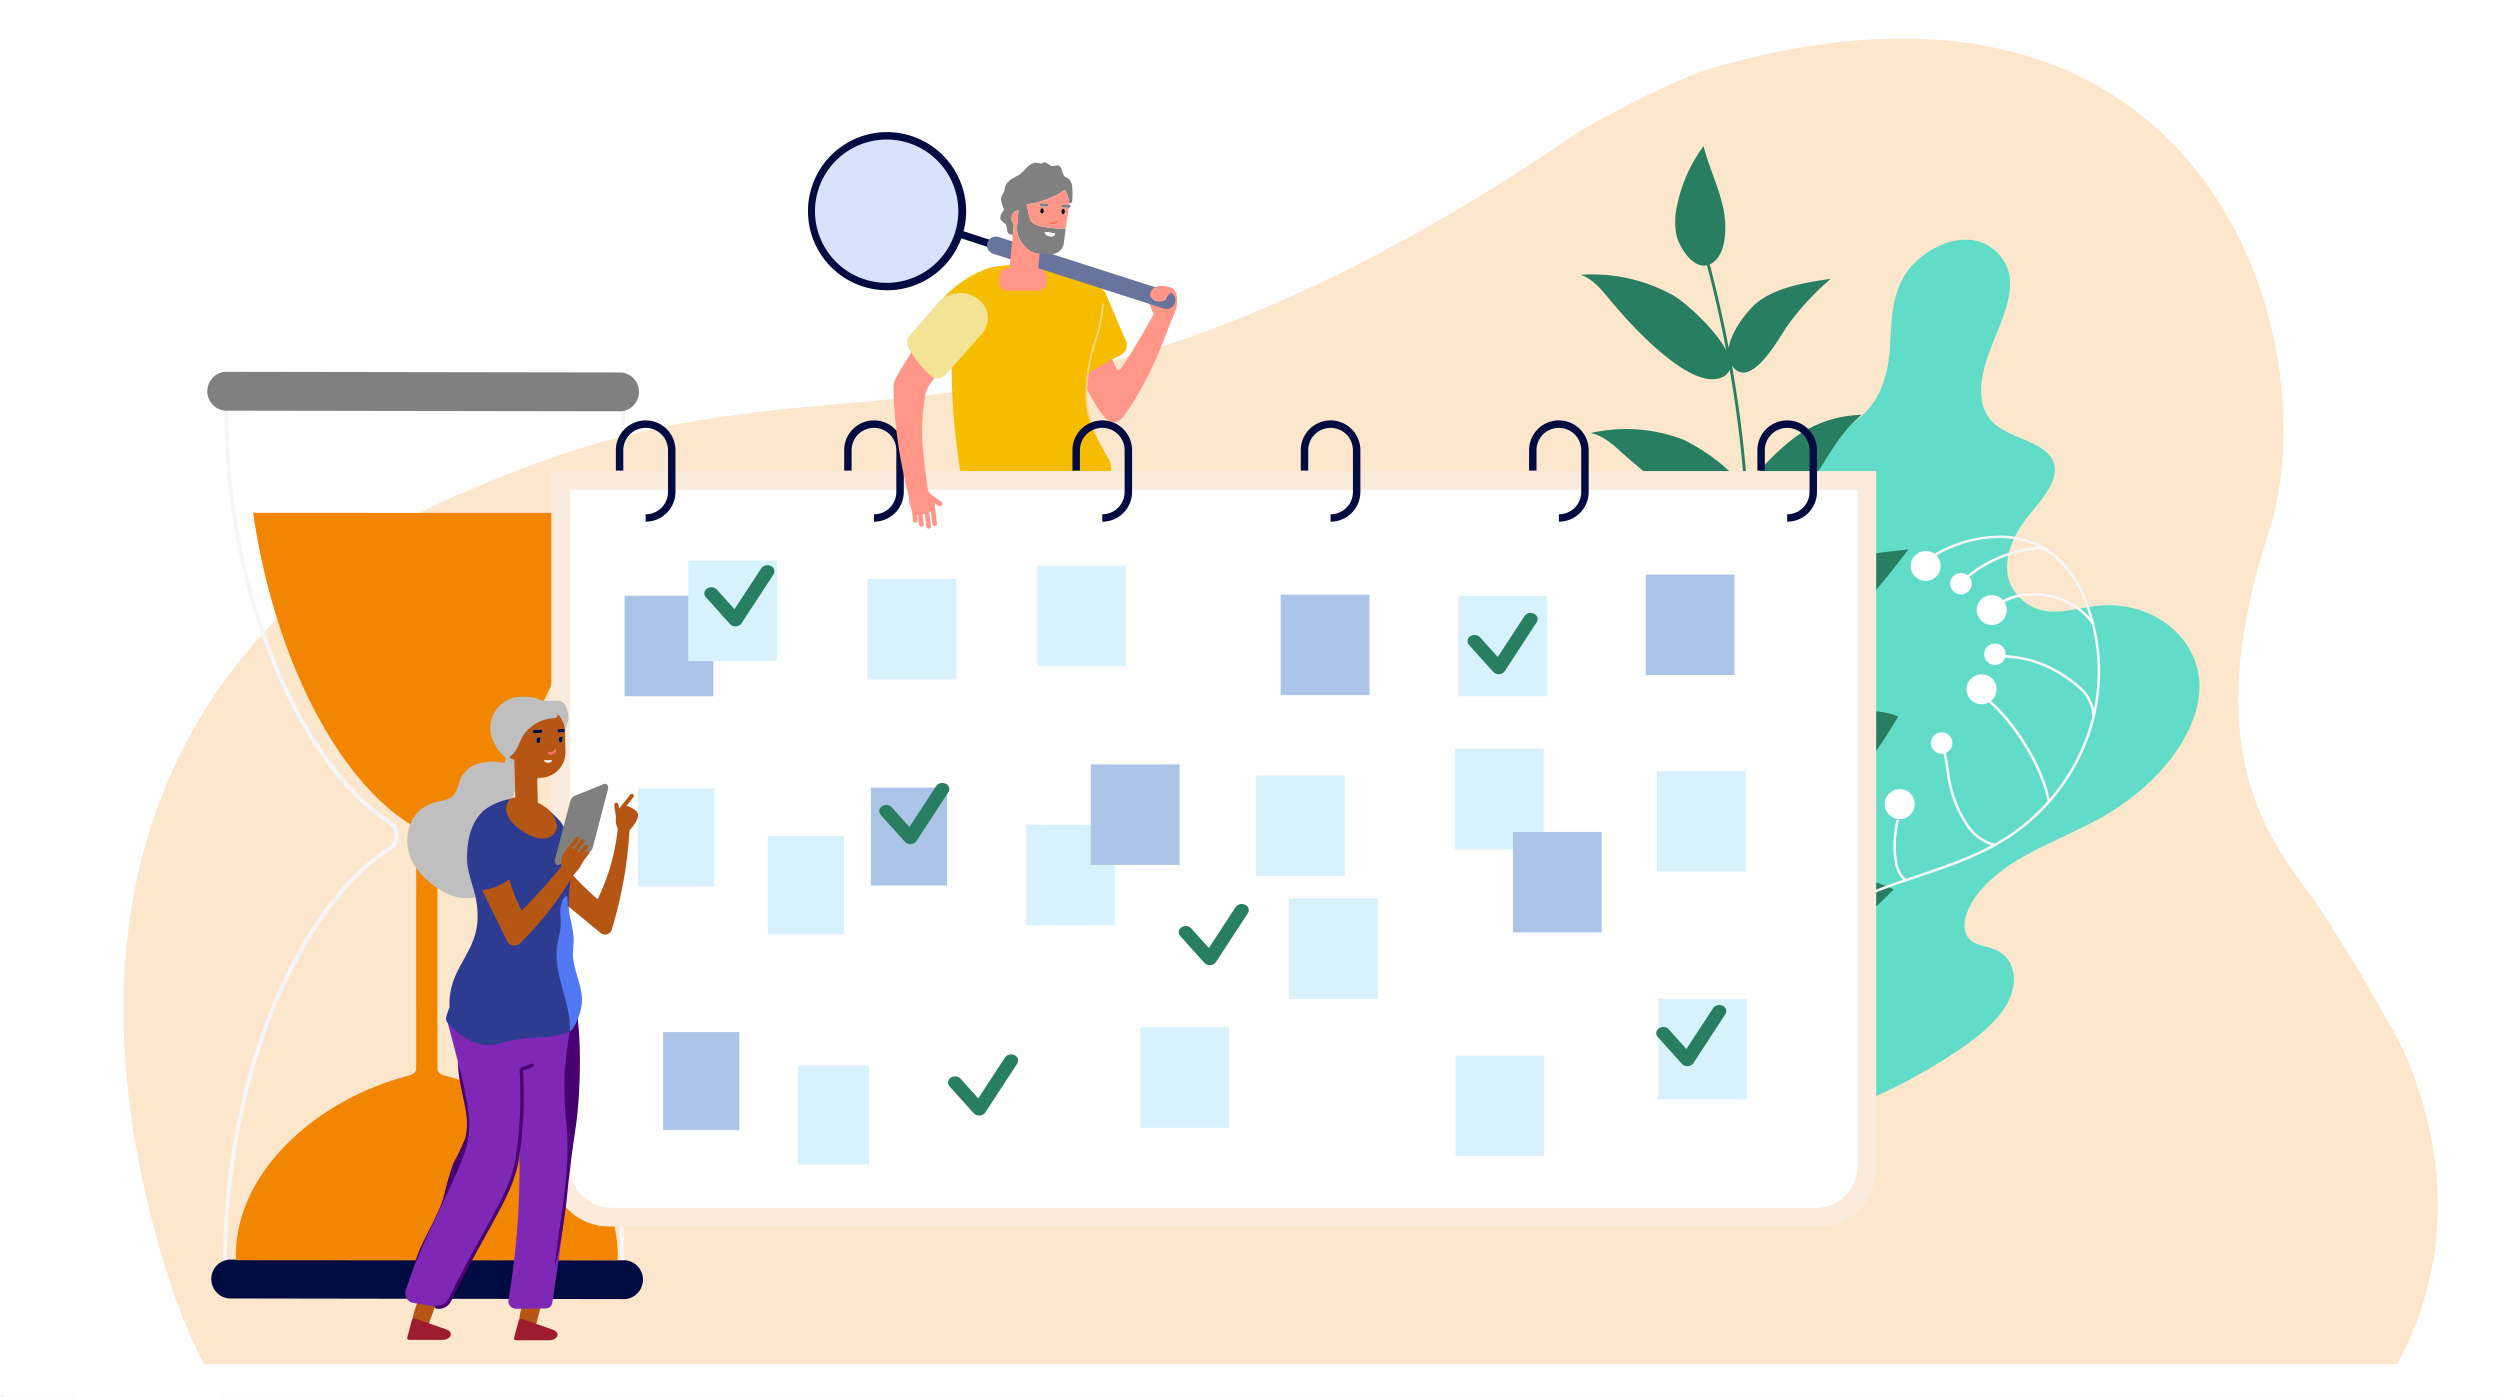 <svg xmlns="http://www.w3.org/2000/svg" xmlns:xlink="http://www.w3.org/1999/xlink" width="383" height="214" viewBox="0 0 383 214">
  <rect x="0" y="0" width="383" height="214" fill="#333333" stroke="none"/>
  <defs>
    <clipPath id="clip-path">
      <rect id="Rectangle_1489" data-name="Rectangle 1489" width="362.06" height="258.529" fill="none"/>
    </clipPath>
    <clipPath id="clip-path-2">
      <rect id="Rectangle_1488" data-name="Rectangle 1488" width="362.059" height="258.53" fill="none"/>
    </clipPath>
    <clipPath id="clip-path-3">
      <rect id="Rectangle_1465" data-name="Rectangle 1465" width="354.558" height="245.628" fill="none"/>
    </clipPath>
    <clipPath id="clip-Protecting_against_inflation">
      <rect width="383" height="214"/>
    </clipPath>
  </defs>
  <g id="Protecting_against_inflation" data-name="Protecting against inflation" clip-path="url(#clip-Protecting_against_inflation)">
    <rect width="383" height="214" fill="#fff"/>
    <g id="Group_1835" data-name="Group 1835" transform="translate(11.417 -10)">
      <g id="Group_1834" data-name="Group 1834" clip-path="url(#clip-path)">
        <rect id="Rectangle_1464" data-name="Rectangle 1464" width="338.536" height="233.734" transform="translate(0 0)" fill="#fff"/>
        <g id="Group_1833" data-name="Group 1833" transform="translate(0 3)">
          <g id="Group_1832" data-name="Group 1832" clip-path="url(#clip-path-2)">
            <g id="Group_1831" data-name="Group 1831" transform="translate(7.502 12.902)" opacity="0.2">
              <g id="Group_1830" data-name="Group 1830">
                <g id="Group_1829" data-name="Group 1829" clip-path="url(#clip-path-3)">
                  <path id="Path_7852" data-name="Path 7852" d="M412.266,263.257s-8.41-15.823-15.533-25.486-14.967-23.415-5.054-53.849c9.4-28.86-9.018-93.084-85.324-71.036-6.35,2.1-13.779,5.92-20.473,9.8-4.617,3.209-11.143,7.531-18.976,12.138l-.009.007c-14.2,8.353-32.641,17.613-51.565,22.708-40.087,10.8-59.985,2.4-100.185,20.391,0,0-73.613,25.985-45.907,118.184s150.467,47.3,171,44.56,48.357-6.6,93.641,3.642,101.281-28.666,78.386-81.055" transform="translate(-63.006 -108.364)" fill="#f38600"/>
                </g>
              </g>
            </g>
            <path id="Path_7853" data-name="Path 7853" d="M1890.321,513.426c-1.623-8.159-11-13.715-13.357-15.1a47.463,47.463,0,0,1-8.871-6.668c-2.223-2.133-4.243-4.6-4.436-7.626a8.446,8.446,0,0,1,5.675-8c1.43-.5,3-.623,4.3-1.373a5.427,5.427,0,0,0,2.6-4.212c.351-3.515-1.872-6.49-4.69-8.669s-6.264-3.778-9.113-5.931c-6.084-4.6-9.145-12.215-6.05-19.677s13.267-13.9,21.9-12.767c1.992.263,3.855.887,5.943.831a12.443,12.443,0,0,0,9.24-5.072,10.3,10.3,0,0,0,1.579-8.719c-.769-2.805-2.576-5.736-.671-8.6,2.344-3.519,8.207-3.912,12.136-6.38,4.1-2.576,5.494-7.031,5.83-10.914s.046-7.876,2.206-11.634c1.742-3.029,5.908-5.685,9.4-5.643a6.756,6.756,0,0,1,6.8,5.643c.431,3.757-1.7,7.751-3.147,11.634s-2.109,8.339.807,10.914c2.794,2.468,8.476,2.861,9.2,6.38.589,2.861-2.568,5.792-4.627,8.6-2.018,2.749-3.12,5.949-2.434,8.719a7.071,7.071,0,0,0,6.906,5.072c2.062.055,4.212-.569,6.325-.831,9.161-1.138,16.368,5.3,16.03,12.767s-6.9,15.08-15.1,19.677c-3.839,2.152-8.021,3.751-11.842,5.931s-7.412,5.154-8.678,8.669c-.552,1.533-.564,3.257.66,4.212.961.75,2.47.874,3.67,1.373,3.093,1.286,3.581,4.971,1.994,8s-4.74,5.493-7.945,7.626a88.675,88.675,0,0,1-11.939,6.668c-3,1.383-14.927,6.939-20.3,15.1" transform="translate(-1634.275 -323.548)" fill="#61dcc9"/>
            <path id="Path_7854" data-name="Path 7854" d="M1864.5,403.237l-.634.163a160.145,160.145,0,0,0,9.418-17.252,1.357,1.357,0,0,1-1.15.025c-2.558-.856-5.9-6.113-7.413-8.094a66.154,66.154,0,0,1-5.809-9.025,59.178,59.178,0,0,1-4.581-11.152,32.072,32.072,0,0,1,15.563,12.363c1.016,1.587,4.442,10.687,4.066,14.422a165.11,165.11,0,0,0,6.975-18c-1.214.887-4.121-1.131-5.816-2.128a39.6,39.6,0,0,1-7.8-6.069,58.765,58.765,0,0,1-9.885-13.606,27.081,27.081,0,0,1,17.121,7.371c3.077,2.951,6.971,8.488,6.949,12.624q2.365-7.639,4.013-15.524a2.151,2.151,0,0,1-1.3.734c-1.9.379-5.541-2.146-7.039-3.063a67.2,67.2,0,0,1-6.66-4.825c-6.615-5.262-13.23-10.921-16.918-18.228,11.726.439,23.124,6.521,29.487,15.734a19.562,19.562,0,0,1,2.927,7.174,176.457,176.457,0,0,0,2.811-21.567,1.415,1.415,0,0,1-.573,1c-1.425,1-4.959-1.118-6.328-1.77a70.853,70.853,0,0,1-15-9.625,38.3,38.3,0,0,0-7.015-5.247,23.928,23.928,0,0,1,15.236,1,25.457,25.457,0,0,1,12.021,9.939,10.1,10.1,0,0,1,1.68,4.356,182.283,182.283,0,0,0,.139-21.659,3.251,3.251,0,0,1-.321.211c-4.441,2.481-15.226-6.6-18.377-9.428-1.518-1.365-3.118-2.9-5.12-3.283a24.288,24.288,0,0,1,14.266,1.038,29.341,29.341,0,0,1,9.277,7.164q-.679-8.94-2.233-17.911a2.209,2.209,0,0,1-1.475,1.271c-4.948,1.712-14.14-8.663-16.791-11.868-1.278-1.544-2.606-3.268-4.556-3.938a25.582,25.582,0,0,1,14.211,3.17c1.758,1.013,6.353,5.087,8.076,8.4q-1.238-6.521-2.948-13.02c-2.207.483-4.222-2.783-4.646-4.535a10.732,10.732,0,0,1,.1-4.782,22.93,22.93,0,0,1,4.032-8.957c.811,3.25,2.389,6.418,3.047,9.676.49,2.429.578,6.972-1.9,8.356-.067.037-.134.07-.2.1q1.677,6.376,2.9,12.781c.47-2.864,3.212-6.161,4.734-7.237,2.985-2.111,7.026-2.761,10.925-3.357a39.566,39.566,0,0,0-6.82,7.441c-1.041,1.48-5.278,9.393-8.121,6.175a3.087,3.087,0,0,1-.21-.267,188.59,188.59,0,0,1,2.355,18.849c1.619-3.241,5.877-6.9,7.4-7.979a17.9,17.9,0,0,1,10.126-3.361c-3.2,2.519-5.01,6.17-7.2,9.485-1.088,1.646-6.671,9.27-10.062,6.086a182.726,182.726,0,0,1-.136,21.072c.775-2.052,2.844-4.739,3.507-5.8a21.309,21.309,0,0,1,4.358-5.343c4.269-3.505,10.641-4.256,16.672-4.876-3.274,4.252-6.571,8.528-10.715,12.081-3.009,2.579-6.982,5.516-11.27,6.389-1.572.32-2.381.1-2.694-.449a170.727,170.727,0,0,1-15.839,60.4c1.732-1.718,6.329-3.8,7.4-4.332a130.849,130.849,0,0,1,21.734-8.444,41.807,41.807,0,0,1-6.651,10.356,18.253,18.253,0,0,1-11.355,5.819c-1.908.19-10.418.088-11.69-1.9a.664.664,0,0,1-.078-.171,160.36,160.36,0,0,1-8.207,14.83" transform="translate(-1632.906 -217.461)" fill="#287e60"/>
            <path id="Path_7855" data-name="Path 7855" d="M2095.728,1186.267a29.575,29.575,0,0,0-9.515,5.518c-1.464,1.224-6.458,4.406-3.154,6,2.639,1.275,7.774.514,10.373.194a27.815,27.815,0,0,0,9.8-2.972c3.722-2.008,6.65-4.925,9.534-7.81a22.742,22.742,0,0,0-17.039-.932" transform="translate(-1834.064 -1043.95)" fill="#287e60"/>
            <path id="Path_7856" data-name="Path 7856" d="M2140.9,975.031a27.11,27.11,0,0,0-16.2,13.378c-.477.943-2.1,3.328-.956,4.329.991.864,4.417-.082,5.409-.3a26.177,26.177,0,0,0,10.185-4.721c4.53-3.42,7.81-7.989,10.57-12.762-2.949-1.28-6.208-.8-9,.074" transform="translate(-1870.526 -858.183)" fill="#287e60"/>
            <path id="Path_7857" data-name="Path 7857" d="M2124.108,832.124a.2.2,0,0,1-.136-.237c2.979-11.874,8.068-20.454,15.127-25.5,4.275-3.057,9.378-4.777,14.313-6.439,4.653-1.568,9.465-3.189,13.738-5.941a30.886,30.886,0,0,0,12.425-16.14,29.3,29.3,0,0,0-.657-19.985,16.6,16.6,0,0,0-4.88-6.9c-5.266-4.109-12.776-2.886-17.884.148a.2.2,0,1,1-.2-.338,19.967,19.967,0,0,1,9.4-2.8,13.6,13.6,0,0,1,8.927,2.685,16.99,16.99,0,0,1,5,7.062,29.7,29.7,0,0,1,.668,20.257,31.284,31.284,0,0,1-12.586,16.349c-4.314,2.779-9.149,4.408-13.825,5.984-5.133,1.73-9.981,3.363-14.209,6.386-6.981,4.992-12.019,13.5-14.975,25.277a.2.2,0,0,1-.239.143l-.007,0" transform="translate(-1871.077 -658.917)" fill="#f8f8f8"/>
            <path id="Path_7858" data-name="Path 7858" d="M2435.594,767.273a.2.2,0,0,1-.069-.342,19.617,19.617,0,0,1,9.906-4.208,3.622,3.622,0,0,1,2.6.413.2.2,0,0,1-.233.318,3.291,3.291,0,0,0-2.317-.339,19.218,19.218,0,0,0-9.7,4.124.2.2,0,0,1-.178.036" transform="translate(-2145.476 -671.856)" fill="#f8f8f8"/>
            <path id="Path_7859" data-name="Path 7859" d="M2479.666,823.635a.2.2,0,0,1-.055-.353c1.452-.967,4.137-1.36,6.68-.98a10.693,10.693,0,0,1,7.408,4.394.2.2,0,0,1-.325.222,10.3,10.3,0,0,0-7.141-4.227,9.847,9.847,0,0,0-6.4.918.2.2,0,0,1-.163.026" transform="translate(-2184.301 -724.269)" fill="#f8f8f8"/>
            <path id="Path_7860" data-name="Path 7860" d="M2494.946,911.377a.2.2,0,0,1-.143-.193,6.093,6.093,0,0,0-2.288-4.469,20.3,20.3,0,0,0-4.65-3.008,16.66,16.66,0,0,0-6.6-1.545.2.2,0,1,1,.011-.394,17.037,17.037,0,0,1,6.75,1.578,20.728,20.728,0,0,1,4.749,3.071,6.485,6.485,0,0,1,2.423,4.773.2.2,0,0,1-.2.193.2.2,0,0,1-.051-.008" transform="translate(-2185.666 -794.4)" fill="#f8f8f8"/>
            <path id="Path_7861" data-name="Path 7861" d="M2471.834,975.223a.2.2,0,0,1-.139-.151c-1.091-5.429-5.491-11.993-8.942-14.961a.2.2,0,0,1,.257-.3c3.578,3.077,7.949,9.6,9.072,15.183a.2.2,0,0,1-.247.228" transform="translate(-2169.466 -845.49)" fill="#f8f8f8"/>
            <path id="Path_7862" data-name="Path 7862" d="M2412.6,1040.98c-3.252-1.036-4.313-3.026-5.437-5.134l-.038-.071a20.023,20.023,0,0,1-1.854-6.6c-.123-.775-.251-1.576-.413-2.389a.2.2,0,1,1,.386-.077c.163.821.292,1.626.416,2.4a19.718,19.718,0,0,0,1.812,6.476l.038.071c1.132,2.123,2.109,3.957,5.2,4.942a.2.2,0,0,1-.113.377" transform="translate(-2118.526 -904.325)" fill="#f8f8f8"/>
            <path id="Path_7863" data-name="Path 7863" d="M2341.943,1122.443a.2.2,0,0,1-.074-.04c-1.289-1.1-1.525-2.66-1.67-4.292a17.559,17.559,0,0,1,.373-4.792l.036-.209a.2.2,0,0,1,.228-.161.194.194,0,0,1,.16.228l-.036.209a17.227,17.227,0,0,0-.369,4.69c.137,1.548.358,3.02,1.534,4.028a.2.2,0,0,1-.182.339" transform="translate(-2061.522 -980.434)" fill="#f8f8f8"/>
            <path id="Path_7864" data-name="Path 7864" d="M2268.938,1157.485a.2.2,0,0,1-.142-.175c-.028-.4-.055-.758-.079-1.089-.275-3.737-.275-3.737,1.122-6.976.159-.37.337-.781.535-1.247a.2.2,0,1,1,.362.154c-.2.466-.376.879-.536,1.249-1.358,3.151-1.358,3.151-1.091,6.792.024.332.051.694.079,1.091a.2.2,0,0,1-.182.21.2.2,0,0,1-.068-.007" transform="translate(-1998.468 -1011.205)" fill="#f8f8f8"/>
            <path id="Path_7865" data-name="Path 7865" d="M2208.9,1213.191a.2.2,0,0,1-.139-.225,58.5,58.5,0,0,1,2.252-8.66.2.2,0,1,1,.37.134,58.126,58.126,0,0,0-2.235,8.6.2.2,0,0,1-.23.157l-.018,0" transform="translate(-1945.769 -1060.801)" fill="#f8f8f8"/>
            <path id="Path_7866" data-name="Path 7866" d="M2362.163,768.821a2.3,2.3,0,1,0,3.262-.693,2.36,2.36,0,0,0-3.262.693" transform="translate(-2080.524 -676.33)" fill="#fff"/>
            <path id="Path_7867" data-name="Path 7867" d="M2413.162,796.855a1.645,1.645,0,1,0,2.332-.5,1.687,1.687,0,0,0-2.332.5" transform="translate(-2125.562 -701.298)" fill="#fff"/>
            <path id="Path_7868" data-name="Path 7868" d="M2456.832,887.632a1.645,1.645,0,1,0,2.332-.5,1.687,1.687,0,0,0-2.332.5" transform="translate(-2164.032 -781.267)" fill="#fff"/>
            <path id="Path_7869" data-name="Path 7869" d="M2388.321,1001.852a1.644,1.644,0,1,0,2.332-.5,1.686,1.686,0,0,0-2.332.5" transform="translate(-2103.679 -881.887)" fill="#fff"/>
            <path id="Path_7870" data-name="Path 7870" d="M2276.166,1124.584a1.645,1.645,0,1,0,2.332-.5,1.687,1.687,0,0,0-2.332.5" transform="translate(-2004.878 -990.006)" fill="#fff"/>
            <path id="Path_7871" data-name="Path 7871" d="M2447.153,825.563a2.3,2.3,0,1,0,3.263-.693,2.36,2.36,0,0,0-3.263.693" transform="translate(-2155.395 -726.316)" fill="#fff"/>
            <path id="Path_7872" data-name="Path 7872" d="M2328.751,1075.3a2.3,2.3,0,1,0,3.262-.693,2.359,2.359,0,0,0-3.262.693" transform="translate(-2051.09 -946.318)" fill="#fff"/>
            <path id="Path_7873" data-name="Path 7873" d="M2215.734,1169.8a2.3,2.3,0,1,0,3.262-.693,2.36,2.36,0,0,0-3.262.693" transform="translate(-1951.53 -1029.569)" fill="#fff"/>
            <path id="Path_7874" data-name="Path 7874" d="M2434.019,927.538a2.3,2.3,0,1,0,3.262-.693,2.36,2.36,0,0,0-3.262.693" transform="translate(-2143.824 -816.149)" fill="#fff"/>
            <path id="Path_7875" data-name="Path 7875" d="M252.409,698.948l-61.44-.1,0-.331q-.011-.936-.011-1.878c0-2.347.089-4.8.255-7.3,1.055-15.9,5.435-30.991,12.335-42.5,3.848-6.421,8.285-11.31,12.829-14.139a1.993,1.993,0,0,0,.873-1.93,1.921,1.921,0,0,0-.869-1.483c-.421-.264-.862-.562-1.312-.885-11.923-8.554-23.972-32.989-23.93-63.141q0-.942.015-1.878l0-.331,61.44.1,0,.331q.011.937.01,1.878c-.021,15.325-3.029,30.554-8.469,42.884-4.333,9.822-10.011,17.3-15.989,21.064a1.916,1.916,0,0,0-.842,1.262,2.048,2.048,0,0,0,.837,2.141c4.4,2.789,8.675,7.638,12.356,14.023l.333.577a81.758,81.758,0,0,1,6.709,15.861,114.283,114.283,0,0,1,4.883,33.568q0,.942-.015,1.878Zm-60.841-.775,60.244.1q.01-.767.011-1.537a113.529,113.529,0,0,0-4.85-33.349,81.063,81.063,0,0,0-6.65-15.724l-.33-.571c-3.629-6.293-7.829-11.066-12.146-13.8a2.737,2.737,0,0,1-1.128-2.873,2.58,2.58,0,0,1,1.134-1.7c5.873-3.7,11.464-11.073,15.744-20.775,5.4-12.24,8.386-27.365,8.407-42.589q0-.771-.007-1.538l-60.244-.1q-.01.766-.011,1.537c-.041,29.911,11.868,54.121,23.653,62.576.44.316.871.607,1.281.865a2.619,2.619,0,0,1,1.173,1.993,2.677,2.677,0,0,1-1.179,2.591c-4.461,2.777-8.825,7.592-12.621,13.925-6.843,11.417-11.188,26.4-12.236,42.18-.165,2.48-.25,4.919-.253,7.251q0,.771.007,1.538" transform="translate(-168.219 -496.005)" fill="#f4f6f9"/>
            <path id="Path_7876" data-name="Path 7876" d="M234.276,543.224l-60.768-.1a2.992,2.992,0,0,1,.008-5.952l60.768.1a2.992,2.992,0,0,1-.008,5.952" transform="translate(-150.487 -473.212)" fill="gray"/>
            <path id="Path_7877" data-name="Path 7877" d="M239.385,1685.553l-60.768-.1a2.992,2.992,0,0,1,.008-5.952l60.769.1a2.992,2.992,0,0,1-.008,5.952" transform="translate(-154.987 -1479.53)" fill="#000b41"/>
            <path id="Path_7878" data-name="Path 7878" d="M229.869,718.652c3.159,21.862,12.464,39.458,22.649,46.765.431.309.863.6,1.3.875a2.275,2.275,0,0,1,1.021,1.738c.016.153.013,37.138,0,37.292l3.262-.168c-.009-.143-.01-36.981,0-37.124a2.275,2.275,0,0,1,1.02-1.738c.434-.272.866-.566,1.3-.875,10.185-7.307,19.489-24.9,22.649-46.765Z" transform="translate(-202.5 -633.086)" fill="#f38600"/>
            <path id="Path_7879" data-name="Path 7879" d="M265.836,1461.344c-1.167-7.245-6.185-13.677-12.87-18.27a42.331,42.331,0,0,0-13.33-6.055c-.684-.175-1.034-.478-1.079-.79l-3.417.013c-.053.308-.4.6-1.077.777a42.33,42.33,0,0,0-13.33,6.055c-6.684,4.594-11.7,11.025-12.87,18.27a20.13,20.13,0,0,0-.266,3.139c0,.27,0,.54.011.808l12.787.009,16.454.011,16.454-.011,12.787-.009c.008-.269.012-.538.011-.808a20.132,20.132,0,0,0-.266-3.139" transform="translate(-182.88 -1265.225)" fill="#f38600"/>
            <path id="Path_7880" data-name="Path 7880" d="M1387.155,428.786c-.08-.9-.046-2-2.384-2.062-1.745-.046-2.07,1.636-1.776,2.775a4.985,4.985,0,0,0,1.57,2.663c.955.861,1.589.479,2.164-1.2a4.588,4.588,0,0,0,.427-2.179" transform="translate(-1218.245 -375.915)" fill="#ff9687"/>
            <path id="Path_7881" data-name="Path 7881" d="M1300.674,453.972c-1.664,3.061-3.377,6.1-5.168,8.748l-.453.67a.4.4,0,0,1-.7-.057c-.427-.927-1.182-2.555-1.351-2.863l-4.873,2.9c3.726,6.943,5.3,10.266,7.573,7.021,4.035-5.756,5.959-11.361,7.838-16.421Z" transform="translate(-1134.76 -399.92)" fill="#ff9687"/>
            <path id="Path_7882" data-name="Path 7882" d="M1259.736,432.076l2.871,6.252a1.65,1.65,0,0,0,2.294.769l4.872-2.674a1.685,1.685,0,0,0,.711-2.185c-.926-2-2.208-5.23-3.089-7.206a2.24,2.24,0,0,0-2.54-1.159l-2.939,1.017a3.8,3.8,0,0,0-2.181,5.183" transform="translate(-1109.437 -375.093)" fill="#f6bd00"/>
            <path id="Path_7883" data-name="Path 7883" d="M1142.774,428.942c-1.587-2.671-3.109-5.52-3.355-8.649-.477-6.063,2.413-10.772,2.512-14.919.073-3.032-3.428-5.433-6.432-5.9-.009,0-6.415-.679-10.794.183a16.854,16.854,0,0,0-7.279,4.758l1.228,8.777.1-.1a102.763,102.763,0,0,0,1.538,18.987c.379,2.249,1.435,2.023,3.79,1.958l13.688-.377,1.254-.035a6.492,6.492,0,0,0,2.633-.7,2.819,2.819,0,0,0,1.113-3.985" transform="translate(-984.381 -351.682)" fill="#f6bd00"/>
            <path id="Path_7884" data-name="Path 7884" d="M1301.967,468.984a.141.141,0,0,1-.129-.084,14.734,14.734,0,0,1-1.283-4.766,26.18,26.18,0,0,1,1.4-9.5,22.331,22.331,0,0,0,1.109-5.5.141.141,0,0,1,.282,0,22.531,22.531,0,0,1-1.12,5.576,25.963,25.963,0,0,0-1.394,9.4,14.452,14.452,0,0,0,1.26,4.675.141.141,0,0,1-.129.2" transform="translate(-1145.658 -395.533)" fill="#ffd480"/>
            <path id="Path_7885" data-name="Path 7885" d="M1195.548,407.246h-4.667a1.321,1.321,0,0,1-1.318-1.315v-.814a1.321,1.321,0,0,1,1.318-1.315h4.667a1.32,1.32,0,0,1,1.318,1.315v.814a1.32,1.32,0,0,1-1.318,1.315" transform="translate(-1047.928 -355.723)" fill="#ff9687"/>
            <path id="Path_7886" data-name="Path 7886" d="M959.55,256.648A11.546,11.546,0,1,1,971.127,245.1a11.575,11.575,0,0,1-11.577,11.546" transform="translate(-835.103 -205.748)" fill="#d8e2fa"/>
            <path id="Path_7887" data-name="Path 7887" d="M955.327,229.913A10.977,10.977,0,1,1,944.32,240.89a10.992,10.992,0,0,1,11.007-10.977m0-1.138a12.115,12.115,0,1,0,12.148,12.115,12.145,12.145,0,0,0-12.148-12.115" transform="translate(-830.88 -201.536)" fill="#000b41"/>
            <path id="Path_7888" data-name="Path 7888" d="M1139.427,359.916l30.745,10.071Z" transform="translate(-1003.762 -317.063)" fill="#d8e2fa"/>
            <path id="Path_7889" data-name="Path 7889" d="M1168.678,366.527l-30.745-10.071.356-1.082,30.745,10.071Z" transform="translate(-1002.445 -313.062)" fill="#000b41"/>
            <path id="Path_7890" data-name="Path 7890" d="M1201.31,374.208l-26.123-8.387a1.352,1.352,0,1,1,.831-2.573l26.123,8.387a1.352,1.352,0,1,1-.831,2.573" transform="translate(-1034.437 -319.941)" fill="#69749d"/>
            <path id="Path_7891" data-name="Path 7891" d="M1202.207,271.441a1.75,1.75,0,0,0-.6-1.333,5.457,5.457,0,0,1-.536-.3,1.687,1.687,0,0,1-.415-.914c-.087-.33-.255-.692-.581-.778s-.637.127-.956.078c-.472-.073-.818-.686-1.278-.554a2.613,2.613,0,0,0-.389.213,2.2,2.2,0,0,0-.724-.152.517.517,0,0,0-.2-.038.407.407,0,0,0-.223.089c-.927.228-1.375,1.212-2.151,1.723-.854.563-2.017.863-2.265,2.075a3.741,3.741,0,0,1-.117.592c-.087.229-.263.408-.361.631-.285.651.156,1.4.343,2.1a5.383,5.383,0,0,1-.3.5,1.1,1.1,0,0,0-.19,1.046c.164.313.569.423.765.718.289.437.057,1.171.5,1.446.176.109.41.1.574.227l.168-1.665a1.319,1.319,0,0,1-.349-1,1.136,1.136,0,0,1,1.054-1.164l-.179,2.1a3.817,3.817,0,0,0,.592,2.769,9.006,9.006,0,0,0,1.371,1.314,3.285,3.285,0,0,0,1.46.421c.723.082,1.491.081,1.928.1a1.982,1.982,0,0,0,1.74-1.424l.321-2.5a14.736,14.736,0,0,1-4.072-.412c-1.257-.411-1.356-.69-1.633-2l-.274-1.291a13.3,13.3,0,0,0,5.836-2.2,3.992,3.992,0,0,1,.68,2.1.5.5,0,0,0,.247-.083c.2-.143.206-.313.225-.543a10.082,10.082,0,0,0-.01-1.9m-2.633,7.075c.044.6-.831.45-.831.45-.6-.122-.725-.436-.738-.689Z" transform="translate(-1049.363 -235.756)" fill="gray"/>
            <path id="Path_7892" data-name="Path 7892" d="M1230.938,303.234a13.307,13.307,0,0,1-5.836,2.2l.274,1.291c.277,1.306.376,1.585,1.633,2a14.715,14.715,0,0,0,4.058.413c.007-.064.017-.126.02-.191l.487-2.967-.857-.044a.232.232,0,0,1,.024-.464l.863.044a.611.611,0,0,0,.014-.172,3.989,3.989,0,0,0-.68-2.1m-3.5,3.61c-.146-.008-.255-.2-.243-.425s.14-.406.286-.4.255.2.243.425-.14.406-.286.4m.745-1.046-.863-.045a.232.232,0,0,1,.025-.463l.863.045a.232.232,0,0,1-.025.463m1.307,2.63-.455.1a.359.359,0,0,1-.423-.446l.012-.044a.344.344,0,0,0,.37.163l.455-.1a.46.46,0,0,0,.346-.369l.029.079a.469.469,0,0,1-.333.617m1.231-2.3c.146.008.255.2.243.425s-.14.406-.286.4-.255-.2-.243-.425.14-.406.286-.4" transform="translate(-1079.236 -267.129)" fill="#ff9687"/>
            <path id="Path_7893" data-name="Path 7893" d="M1203.79,334.331a3.816,3.816,0,0,1-.592-2.769l.179-2.1a1.136,1.136,0,0,0-1.054,1.164,1.318,1.318,0,0,0,.349,1l-.168,1.665-.64,6.341,4.379.175.378-3.74a3.288,3.288,0,0,1-1.46-.421,9.011,9.011,0,0,1-1.371-1.314" transform="translate(-1058.765 -290.234)" fill="#ff9687"/>
            <path id="Path_7894" data-name="Path 7894" d="M1242.985,320.538l-.863-.045a.232.232,0,0,0-.024.463l.863.045a.232.232,0,0,0,.024-.463" transform="translate(-1094.016 -282.334)" fill="gray"/>
            <path id="Path_7895" data-name="Path 7895" d="M1270.683,321.966a.232.232,0,0,0-.024.464l.857.044a.233.233,0,0,0,.248-.22.23.23,0,0,0-.2-.24c-.014,0-.876-.048-.876-.048" transform="translate(-1119.177 -283.631)" fill="gray"/>
            <path id="Path_7896" data-name="Path 7896" d="M1270.1,328.331c.146.008.274-.171.286-.4s-.1-.418-.243-.425-.274.171-.286.4.1.418.243.425" transform="translate(-1118.664 -288.512)"/>
            <path id="Path_7897" data-name="Path 7897" d="M1242.942,326.633c-.146-.008-.274.171-.286.4s.1.418.243.425.274-.171.286-.4-.1-.418-.243-.425" transform="translate(-1094.698 -287.742)"/>
            <path id="Path_7898" data-name="Path 7898" d="M1255.645,341a.46.46,0,0,1-.346.369l-.455.1a.344.344,0,0,1-.37-.163l-.012.044a.359.359,0,0,0,.423.446l.455-.1a.468.468,0,0,0,.333-.617Z" transform="translate(-1105.089 -300.401)" fill="#ff6654"/>
            <path id="Path_7899" data-name="Path 7899" d="M1249.157,357.824s.875.148.831-.45l-1.569-.238c.014.253.143.567.738.689" transform="translate(-1099.777 -314.613)" fill="#fff"/>
            <path id="Path_7900" data-name="Path 7900" d="M1384.686,428.416a1.356,1.356,0,0,0-.8,1.1s.166,1.312,1.9,1.062a.806.806,0,0,0,.618-.457,1.556,1.556,0,0,1,1.026-.978Z" transform="translate(-1219.115 -377.407)" fill="#ff9687"/>
            <path id="Path_7901" data-name="Path 7901" d="M613.455,771.837V664.948H816.427v106.89a8.833,8.833,0,0,1-8.833,8.833H622.288a8.833,8.833,0,0,1-8.833-8.833" transform="translate(-540.414 -585.776)" fill="#faebdc"/>
            <path id="Path_7902" data-name="Path 7902" d="M637.461,792.563V688.955H834.716V792.563a6.4,6.4,0,0,1-6.4,6.4H643.86a6.4,6.4,0,0,1-6.4-6.4" transform="translate(-561.562 -606.925)" fill="#fff"/>
            <path id="Path_7903" data-name="Path 7903" d="M2169.889,615.326v-1.138a3.423,3.423,0,0,0,3.424-3.415v-6.4a3.424,3.424,0,0,0-6.849,0V607.5h-1.141V604.37a4.566,4.566,0,0,1,9.132,0v6.4a4.565,4.565,0,0,1-4.566,4.553" transform="translate(-1907.51 -528.399)" fill="#000b41"/>
            <path id="Path_7904" data-name="Path 7904" d="M1876.133,615.326v-1.138a3.423,3.423,0,0,0,3.424-3.415v-6.4a3.424,3.424,0,0,0-6.849,0V607.5h-1.141V604.37a4.566,4.566,0,0,1,9.132,0v6.4a4.565,4.565,0,0,1-4.566,4.553" transform="translate(-1648.73 -528.399)" fill="#000b41"/>
            <path id="Path_7905" data-name="Path 7905" d="M1582.376,615.326v-1.138a3.424,3.424,0,0,0,3.425-3.415v-6.4a3.424,3.424,0,0,0-6.849,0V607.5h-1.141V604.37a4.566,4.566,0,0,1,9.132,0v6.4a4.565,4.565,0,0,1-4.566,4.553" transform="translate(-1389.949 -528.399)" fill="#000b41"/>
            <path id="Path_7906" data-name="Path 7906" d="M1288.62,615.326v-1.138a3.424,3.424,0,0,0,3.424-3.415v-6.4a3.424,3.424,0,0,0-6.849,0V607.5h-1.141V604.37a4.566,4.566,0,0,1,9.132,0v6.4a4.565,4.565,0,0,1-4.566,4.553" transform="translate(-1131.169 -528.399)" fill="#000b41"/>
            <path id="Path_7907" data-name="Path 7907" d="M994.863,615.326v-1.138a3.424,3.424,0,0,0,3.424-3.415v-6.4a3.424,3.424,0,0,0-6.849,0V607.5H990.3V604.37a4.566,4.566,0,0,1,9.132,0v6.4a4.565,4.565,0,0,1-4.566,4.553" transform="translate(-872.388 -528.399)" fill="#000b41"/>
            <path id="Path_7908" data-name="Path 7908" d="M701.106,615.326v-1.138a3.424,3.424,0,0,0,3.424-3.415v-6.4a3.424,3.424,0,0,0-6.849,0V607.5H696.54V604.37a4.566,4.566,0,0,1,9.132,0v6.4a4.565,4.565,0,0,1-4.566,4.553" transform="translate(-613.607 -528.399)" fill="#000b41"/>
            <rect id="Rectangle_1466" data-name="Rectangle 1466" width="13.6" height="15.396" transform="translate(121.484 95.705)" fill="#d7f1fd"/>
            <rect id="Rectangle_1467" data-name="Rectangle 1467" width="13.6" height="15.396" transform="translate(184.781 98.101)" fill="#acc4e8"/>
            <rect id="Rectangle_1468" data-name="Rectangle 1468" width="13.6" height="15.396" transform="translate(163.283 164.376)" fill="#d7f1fd"/>
            <rect id="Rectangle_1469" data-name="Rectangle 1469" width="13.6" height="15.397" transform="translate(147.487 93.653)" fill="#d7f1fd"/>
            <rect id="Rectangle_1470" data-name="Rectangle 1470" width="13.6" height="15.397" transform="translate(181.017 125.814)" fill="#d7f1fd"/>
            <rect id="Rectangle_1471" data-name="Rectangle 1471" width="13.6" height="15.397" transform="translate(145.776 133.341)" fill="#d7f1fd"/>
            <rect id="Rectangle_1472" data-name="Rectangle 1472" width="13.6" height="15.397" transform="translate(155.698 124.104)" fill="#acc4e8"/>
            <rect id="Rectangle_1473" data-name="Rectangle 1473" width="13.6" height="15.396" transform="translate(242.603 160.029)" fill="#d7f1fd"/>
            <rect id="Rectangle_1474" data-name="Rectangle 1474" width="13.6" height="15.396" transform="translate(242.432 125.13)" fill="#d7f1fd"/>
            <rect id="Rectangle_1475" data-name="Rectangle 1475" width="13.6" height="15.396" transform="translate(211.468 121.709)" fill="#d7f1fd"/>
            <rect id="Rectangle_1476" data-name="Rectangle 1476" width="13.6" height="15.397" transform="translate(220.364 134.453)" fill="#acc4e8"/>
            <rect id="Rectangle_1477" data-name="Rectangle 1477" width="13.6" height="15.397" transform="translate(211.559 168.708)" fill="#d7f1fd"/>
            <rect id="Rectangle_1478" data-name="Rectangle 1478" width="13.6" height="15.396" transform="translate(186.067 144.637)" fill="#d7f1fd"/>
            <rect id="Rectangle_1479" data-name="Rectangle 1479" width="13.6" height="15.396" transform="translate(240.721 95.021)" fill="#acc4e8"/>
            <rect id="Rectangle_1480" data-name="Rectangle 1480" width="13.6" height="15.397" transform="translate(211.981 98.272)" fill="#d7f1fd"/>
            <rect id="Rectangle_1481" data-name="Rectangle 1481" width="13.6" height="15.397" transform="translate(84.275 98.272)" fill="#acc4e8"/>
            <rect id="Rectangle_1482" data-name="Rectangle 1482" width="13.6" height="15.397" transform="translate(94.027 92.883)" fill="#d7f1fd"/>
            <rect id="Rectangle_1483" data-name="Rectangle 1483" width="10.906" height="15.14" transform="translate(110.834 170.251)" fill="#d7f1fd"/>
            <rect id="Rectangle_1484" data-name="Rectangle 1484" width="11.676" height="15.012" transform="translate(90.177 165.118)" fill="#acc4e8"/>
            <rect id="Rectangle_1485" data-name="Rectangle 1485" width="11.676" height="15.012" transform="translate(121.997 127.653)" fill="#acc4e8"/>
            <rect id="Rectangle_1486" data-name="Rectangle 1486" width="11.676" height="15.011" transform="translate(106.215 135.095)" fill="#d7f1fd"/>
            <rect id="Rectangle_1487" data-name="Rectangle 1487" width="11.676" height="15.012" transform="translate(86.328 127.782)" fill="#d7f1fd"/>
            <path id="Path_7909" data-name="Path 7909" d="M1128.78,1424.827a1.136,1.136,0,0,1-.843-.359l-3.688-4.1a.87.87,0,0,1,.177-1.327,1.178,1.178,0,0,1,1.51.156l2.7,3.008,4.1-6.268a1.159,1.159,0,0,1,1.467-.349.885.885,0,0,1,.4,1.289l-4.886,7.478a1.1,1.1,0,0,1-.853.471l-.079,0" transform="translate(-990.187 -1246.929)" fill="#287e60"/>
            <path id="Path_7910" data-name="Path 7910" d="M1425.548,1231.313a1.136,1.136,0,0,1-.843-.359l-3.688-4.1a.87.87,0,0,1,.177-1.327,1.178,1.178,0,0,1,1.509.155l2.7,3.008,4.1-6.268a1.159,1.159,0,0,1,1.467-.349.886.886,0,0,1,.4,1.289l-4.886,7.478a1.1,1.1,0,0,1-.853.471l-.079,0" transform="translate(-1251.62 -1076.455)" fill="#287e60"/>
            <path id="Path_7911" data-name="Path 7911" d="M1040.215,1075.563a1.136,1.136,0,0,1-.843-.359l-3.688-4.1a.87.87,0,0,1,.177-1.327,1.178,1.178,0,0,1,1.51.155l2.7,3.008,4.1-6.268a1.16,1.16,0,0,1,1.467-.349.885.885,0,0,1,.4,1.289l-4.886,7.478a1.1,1.1,0,0,1-.853.471l-.079,0" transform="translate(-912.167 -939.25)" fill="#287e60"/>
            <path id="Path_7912" data-name="Path 7912" d="M815.175,795.393a1.136,1.136,0,0,1-.843-.359l-3.688-4.1a.87.87,0,0,1,.177-1.327,1.178,1.178,0,0,1,1.509.155l2.7,3.008,4.1-6.268a1.159,1.159,0,0,1,1.467-.349.885.885,0,0,1,.4,1.289l-4.886,7.478a1.1,1.1,0,0,1-.853.471l-.079,0" transform="translate(-713.921 -692.438)" fill="#287e60"/>
            <path id="Path_7913" data-name="Path 7913" d="M2039.952,1361.251a1.136,1.136,0,0,1-.843-.359l-3.688-4.1a.87.87,0,0,1,.177-1.327,1.178,1.178,0,0,1,1.509.155l2.7,3.008,4.1-6.268a1.159,1.159,0,0,1,1.467-.349.885.885,0,0,1,.4,1.289l-4.886,7.478a1.1,1.1,0,0,1-.853.471l-.079,0" transform="translate(-1792.87 -1190.922)" fill="#287e60"/>
            <path id="Path_7914" data-name="Path 7914" d="M1797.232,856.891a1.136,1.136,0,0,1-.843-.359l-3.688-4.1a.87.87,0,0,1,.177-1.327,1.178,1.178,0,0,1,1.509.155l2.7,3.008,4.1-6.268a1.159,1.159,0,0,1,1.467-.349.885.885,0,0,1,.4,1.289l-4.886,7.478a1.1,1.1,0,0,1-.853.471l-.079,0" transform="translate(-1579.05 -746.614)" fill="#287e60"/>
            <path id="Path_7915" data-name="Path 7915" d="M694.6,1091.614a.347.347,0,0,1,.388.3l.279,1.733a.337.337,0,1,1-.664.106l-.279-1.733a.346.346,0,0,1,.276-.4" transform="translate(-611.651 -961.638)" fill="#b65615"/>
            <path id="Path_7916" data-name="Path 7916" d="M699.905,1097.509a1.489,1.489,0,0,0,.032-.794.87.87,0,0,0-.316-.387,4.046,4.046,0,0,0-1.108-.617,1.186,1.186,0,0,0-1.255.162,2,2,0,0,0-.63,1.346,2.678,2.678,0,0,0,.283,1.892c.46.82,1.168,1.026,1.961,0a4.653,4.653,0,0,0,1.032-1.6" transform="translate(-613.651 -965.156)" fill="#b65615"/>
            <path id="Path_7917" data-name="Path 7917" d="M701.836,1082.664l1.574-1.981a.312.312,0,0,0-.489-.387l-1.574,1.981a.312.312,0,0,0,.49.387" transform="translate(-617.782 -951.567)" fill="#b65615"/>
            <path id="Path_7918" data-name="Path 7918" d="M442.016,1418.158a40.108,40.108,0,0,1-1.755,3.651,49.34,49.34,0,0,0-1.489,5.2c-1.355,4.371-4.649,8.175-4.873,12.744l8.854-17.634c1.2-2.4,2.44-5,2-7.64-.326-1.964-1.557-3.717-1.716-5.7-.118-1.473.366-2.989-.022-4.415a.988.988,0,0,0-.3-.54.786.786,0,0,0-1.057.255c-1.215,1.693-.433,4.979-.056,6.815.487,2.37,1.178,4.873.414,7.264" transform="translate(-382.238 -1236.575)" fill="#480171"/>
            <path id="Path_7919" data-name="Path 7919" d="M573.165,1715.457c-.2.806-.4,1.588-.6,2.333-1.791,6.581,1.422,5.895,2.167,3q.56-2.174,1.1-4.363a4.71,4.71,0,0,1-.59.371,1.81,1.81,0,0,1-2.074-1.344" transform="translate(-503.918 -1511.207)" fill="#b65615"/>
            <path id="Path_7920" data-name="Path 7920" d="M571.362,1757.451l-4.7-1.638c-.231-.081-.513.013-.559.186l-.736,2.75c-.043.16.14.307.381.307h5.031c1.322,0,1.754-1.2.58-1.605" transform="translate(-498.049 -1546.732)" fill="#9d1c30"/>
            <path id="Path_7921" data-name="Path 7921" d="M557.5,1357.628l.158,1.163a158.614,158.614,0,0,1,1.63,24.49A119.693,119.693,0,0,1,557.6,1402.1a1.163,1.163,0,0,0,1.1,1.382l4.673-.05a.991.991,0,0,0,.943-.867c.89-5.735,1.675-11.459,2.442-19.148.817-8.193.837-15.559.853-21.477,0-1.167.006-2.265.016-3.283l.009-1.027Z" transform="translate(-491.122 -1195.983)" fill="#7e28b5"/>
            <path id="Path_7922" data-name="Path 7922" d="M452.146,957.244c-.533-.627-1.632-.375-2.5-.4a6.428,6.428,0,0,1-.878-.055c-.158-.046-.54-.17-.622-.2a1.99,1.99,0,0,0-1.711-.092c-.191.046-.332-.053-.559.02-2.264.729-5.86,2.88-2.694,8.994-.026.215,0,.669-.135.814a5.709,5.709,0,0,1-.93-.092,7.169,7.169,0,0,0-3.436.374,4.359,4.359,0,0,0-2.457,2.318,8.243,8.243,0,0,1-.893,2.282c-.731.888-2.046.936-3.154,1.264A5.639,5.639,0,0,0,429,974.9a7.048,7.048,0,0,0,.254,7.138,12.034,12.034,0,0,0,5.787,4.669,7.186,7.186,0,0,0,3.645.235,6.491,6.491,0,0,0,3.7-1.925,10.2,10.2,0,0,0,3.01-3.893c.674-1.934.174-4.089-.5-6.046a10.312,10.312,0,0,1-.647-2.415,2.852,2.852,0,0,1,.708-2.3,6.935,6.935,0,0,1,2.206-1.121,1.031,1.031,0,0,0,.331-.052,5.241,5.241,0,0,0,3.333-3.351,8.365,8.365,0,0,1,.621-1.4,5.565,5.565,0,0,0,.782-2.481,15.761,15.761,0,0,1,.583-2.137,3.642,3.642,0,0,0-.667-2.576" transform="translate(-377.168 -842.482)" fill="#bfbfbf"/>
            <path id="Path_7923" data-name="Path 7923" d="M539.561,955.206a6.5,6.5,0,0,1,6.823,4.821A4.762,4.762,0,0,1,542,965.92a6.5,6.5,0,0,1-6.823-4.821,4.762,4.762,0,0,1,4.382-5.893" transform="translate(-471.341 -841.451)" fill="#bfbfbf"/>
            <path id="Path_7924" data-name="Path 7924" d="M546.944,971.961a3.925,3.925,0,0,0,.974-1.02c.461-.708.686-1.55,1.13-2.269a6.007,6.007,0,0,1,4.56-2.649c.25-.024.626-.046.7-.345a.708.708,0,0,0-.065-.363c-.1-.276-.294-.6-.361-.762a.4.4,0,0,0-.11-.176.393.393,0,0,0-.176-.062l-1.608-.294a14.427,14.427,0,0,0-2.227-.288,2.759,2.759,0,0,0-1.776.446c-.8.617-.892,1.769-1.308,2.693a4.663,4.663,0,0,1-.337.608l-.341-.287a5.6,5.6,0,0,0-.12.929c-.212.273-.431.543-.64.817l1.065,2.31c.139.494.309,1.017.526,1.581a4.491,4.491,0,0,0,.912,1.513c.014-.018-.036-1.978-.036-1.978a1.041,1.041,0,0,1-.758-.4" transform="translate(-480.316 -848.986)" fill="#bfbfbf"/>
            <path id="Path_7925" data-name="Path 7925" d="M568.1,979.717a3.843,3.843,0,0,0-1.209-2.687.7.7,0,0,1,.065.363c-.069.3-.446.321-.7.345a6.007,6.007,0,0,0-4.56,2.649c-.444.719-.669,1.561-1.13,2.269a3.929,3.929,0,0,1-.973,1.02,1.041,1.041,0,0,0,.758.4l.05,1.959.142,5.57a.671.671,0,0,0,.589.72l2.28-.058a.67.67,0,0,0,.551-.749l-.12-4.682a3.9,3.9,0,0,0,4.333-3.981Zm-3.852,1.187a.609.609,0,0,1,.042.2c.007.242-.114.442-.272.446s-.291-.187-.3-.429.114-.442.272-.446l.485-.015Zm.153-.917-.955.029a.253.253,0,1,1-.015-.506l.955-.029a.253.253,0,1,1,.015.506m2.005,3.163-.422.151c-.243.087-.482-.158-.437-.449l.007-.048a.309.309,0,0,0,.364.145l.422-.151a.488.488,0,0,0,.3-.431l.034.084a.531.531,0,0,1-.264.7m1.314-2.15c.007.242-.115.442-.272.447s-.291-.188-.3-.429.114-.442.272-.446l.485-.015-.229.243a.611.611,0,0,1,.042.2m.175-1.119-.742.022a.261.261,0,0,1-.016-.506l.742-.023a.261.261,0,0,1,.015.506" transform="translate(-492.965 -860.7)" fill="#b65615"/>
            <path id="Path_7926" data-name="Path 7926" d="M591.188,997.86a.254.254,0,0,0-.261-.245l-.955.029a.253.253,0,1,0,.016.506l.955-.029a.254.254,0,0,0,.246-.261" transform="translate(-519.51 -878.834)" fill="#000b41"/>
            <path id="Path_7927" data-name="Path 7927" d="M622.27,996.729l-.742.022a.261.261,0,0,0,.015.506l.742-.022a.261.261,0,0,0-.015-.506" transform="translate(-547.359 -878.053)" fill="#000b41"/>
            <path id="Path_7928" data-name="Path 7928" d="M610.612,1021.859a.488.488,0,0,1-.3.431l-.422.151a.309.309,0,0,1-.364-.146l-.007.048c-.044.291.194.536.437.449l.422-.151a.531.531,0,0,0,.264-.7Z" transform="translate(-536.945 -900.192)" fill="#ff6654"/>
            <path id="Path_7929" data-name="Path 7929" d="M594.217,1007.985c.007.242.141.434.3.429s.279-.2.272-.446a.61.61,0,0,0-.042-.2l.229-.243-.485.015c-.158,0-.279.2-.272.446" transform="translate(-523.466 -887.563)" fill="#000b41"/>
            <path id="Path_7930" data-name="Path 7930" d="M623.3,1006.666c-.158,0-.279.2-.272.446s.141.434.3.429.279-.2.272-.446a.6.6,0,0,0-.043-.2l.229-.243Z" transform="translate(-548.844 -886.794)" fill="#000b41"/>
            <path id="Path_7931" data-name="Path 7931" d="M435.361,1714.983c-.282.806-.563,1.587-.842,2.333-2.464,6.58.819,5.895,1.86,3q.782-2.174,1.546-4.363a5.408,5.408,0,0,1-.628.371,1.617,1.617,0,0,1-1.936-1.344" transform="translate(-381.993 -1510.789)" fill="#b65615"/>
            <path id="Path_7932" data-name="Path 7932" d="M433.977,1756.972l-4.7-1.638c-.231-.081-.513.013-.559.186l-.736,2.75c-.043.16.14.307.381.307H433.4c1.322,0,1.754-1.2.58-1.606" transform="translate(-377.022 -1546.31)" fill="#9d1c30"/>
            <path id="Path_7933" data-name="Path 7933" d="M442.023,1356.193l-.175-.782-7.785-1.064s0,.7-1.836,1.026l-.129,1.646c4.295,16.282,4.295,16.282.043,25.483-3.39,7.337-4.684,9.728-6.549,15.268a1.5,1.5,0,0,0,1.084,1.917l3.684.61a1.863,1.863,0,0,0,2.005-1.049c6.221-12.589,9.662-16.311,10.433-22.247a60.758,60.758,0,0,0-.775-20.807" transform="translate(-374.855 -1193.092)" fill="#7e28b5"/>
            <path id="Path_7934" data-name="Path 7934" d="M464.065,1464.93c-.039,0-.078-.01-.117-.016a.257.257,0,0,1-.212-.3.251.251,0,0,1,.3-.212,1.624,1.624,0,0,0,1.731-.909c2.2-4.458,4.069-7.826,5.568-10.531,2.712-4.894,4.348-7.847,4.84-11.635a63.476,63.476,0,0,0,.522-13.055.257.257,0,0,1,.168-.261l1.673-.617a.257.257,0,1,1,.179.483l-1.491.55a64.374,64.374,0,0,1-.54,12.967c-.5,3.885-2.159,6.871-4.9,11.818-1.5,2.7-3.36,6.063-5.557,10.51a2.119,2.119,0,0,1-2.162,1.205" transform="translate(-408.518 -1257.43)" fill="#480171"/>
            <path id="Path_7935" data-name="Path 7935" d="M582.1,1106.652c-.466.229-.865.428-1.411.725l-.079.043-.088.673a31.564,31.564,0,0,1-2.837,10.781l-.269.658-.551-.45a42.3,42.3,0,0,1-6.482-7.253,2.971,2.971,0,0,0-2.423-1.295,3.674,3.674,0,0,0-2.519,1.1,3.246,3.246,0,0,0-.973,1.906l-.012.094,13.367,11.07a1.069,1.069,0,0,0,.69.252,1.081,1.081,0,0,0,1.078-.893l.014-.058a64.576,64.576,0,0,0,2.749-17.187l.005-.288Z" transform="translate(-497.246 -974.777)" fill="#b65615"/>
            <path id="Path_7936" data-name="Path 7936" d="M496.949,1107.61c-.558-6.443.6-10.552.321-13.9a2.195,2.195,0,0,0-.033-.393,4.8,4.8,0,0,0-.122-.542,12.787,12.787,0,0,0-1.5-2.988c-4.2-4.862-8.348-3.917-11.123-2.228-3.989,2.555-3.147,8.981-3.147,8.981.5,2.849,1.443,4.22,1.532,7.395.168,5.994-4.587,8.1-4.288,14.231a9.418,9.418,0,0,0-.527,1.583.969.969,0,0,0,.268.861c2.631,2.652,4.91,4.01,8.209,3.036,4.473-1.32,7.492-.3,10.7-1.9a1.813,1.813,0,0,0,1.016-1.553c.228-6.8-.608-4.532-1.305-12.585" transform="translate(-421.13 -956.863)" fill="#2d3b91"/>
            <path id="Path_7937" data-name="Path 7937" d="M555.788,1087.523a5.283,5.283,0,0,0,1.866,2.092,7.35,7.35,0,0,0,2.619,1.336,3.136,3.136,0,0,0,1.793-.053,1.9,1.9,0,0,0,1.207-1.263,2.165,2.165,0,0,0-.039-1.05,4.305,4.305,0,0,0-1.571-2.275,7.409,7.409,0,0,0-2.527-1.209c-.759-.217-2.209-.622-2.915-.119a2.241,2.241,0,0,0-.434,2.541" transform="translate(-489.437 -955.586)" fill="#b65615"/>
            <path id="Path_7938" data-name="Path 7938" d="M621,1069.127l4.455-1.8c.478-.193.813.221.659.813l-2.328,8.9a1.232,1.232,0,0,1-.659.818l-4.455,1.8c-.478.193-.814-.221-.659-.813l2.329-8.9a1.232,1.232,0,0,1,.659-.818" transform="translate(-544.397 -940.201)" fill="gray"/>
            <path id="Path_7939" data-name="Path 7939" d="M539.186,1163.281a2.679,2.679,0,0,1-1.434-.645l-.16-.147-.721.871a88.238,88.238,0,0,1-5.849,6.612l-.6.59-.364-.729a24.338,24.338,0,0,1-1.453-3.776l-.074-.243-.229.147a8.29,8.29,0,0,1-3.685,1.432l-.265.025,3.856,7.866a1.219,1.219,0,0,0,1.113.649,1.241,1.241,0,0,0,.965-.435l-.156-.1.2.059a53.383,53.383,0,0,0,8.484-11.1l.644-1.033Z" transform="translate(-461.919 -1024.078)" fill="#b65615"/>
            <path id="Path_7940" data-name="Path 7940" d="M604.191,1036.931c0,.223.275.4.611.4s.6-.176.608-.394Z" transform="translate(-532.253 -913.469)" fill="#fff"/>
            <path id="Path_7941" data-name="Path 7941" d="M621.159,1371.1c-.3,2.205-.662,4.424-.9,6.637-.137,1.285-.35,2.529-.441,3.818a85.16,85.16,0,0,1-1.977,11.885c.692-7.625,2.632-15.009,1.743-22.614a62.613,62.613,0,0,1-.23-6.984,55.746,55.746,0,0,1,1.661-10.6c1.044,4.442.75,13.321.143,17.858" transform="translate(-544.28 -1192.12)" fill="#480171"/>
            <path id="Path_7942" data-name="Path 7942" d="M622.751,1218.809c-.011.562-.1,1.12-.12,1.682-.068,2.449,1.328,4.737,1.4,7.186.049,1.586-.958,4.394-1.86,4.908.224-4.178-2.453-8.548-2.011-12.709.129-1.213.556-2.387.605-3.606.034-.824-.106-1.649-.044-2.472.043-.577.336-2.006,1.08-1.909-.106,2.385.993,4.559.946,6.92" transform="translate(-546.281 -1067.592)" fill="#5177f3"/>
            <path id="Path_7943" data-name="Path 7943" d="M629.81,1152.843a1.488,1.488,0,0,0,.032-.794.869.869,0,0,0-.316-.387,4.051,4.051,0,0,0-1.108-.617,1.186,1.186,0,0,0-1.255.162,2,2,0,0,0-.63,1.346,2.678,2.678,0,0,0,.283,1.892c.46.82,1.168,1.026,1.961,0a4.65,4.65,0,0,0,1.032-1.6" transform="translate(-551.902 -1013.902)" fill="#b65615"/>
            <path id="Path_7944" data-name="Path 7944" d="M631.741,1138l1.574-1.981a.312.312,0,0,0-.49-.387l-1.574,1.981a.312.312,0,0,0,.489.387" transform="translate(-556.033 -1000.313)" fill="#b65615"/>
            <path id="Path_7945" data-name="Path 7945" d="M638.625,1140.739l1.574-1.981a.312.312,0,0,0-.49-.387l-1.574,1.981a.312.312,0,0,0,.489.387" transform="translate(-562.097 -1002.727)" fill="#b65615"/>
            <path id="Path_7946" data-name="Path 7946" d="M642.973,1147.94l1.574-1.981a.312.312,0,0,0-.489-.387l-1.574,1.981a.312.312,0,0,0,.49.387" transform="translate(-565.927 -1009.071)" fill="#b65615"/>
            <path id="Path_7947" data-name="Path 7947" d="M644.458,1155.891l1.574-1.981a.312.312,0,0,0-.489-.387l-1.574,1.982a.312.312,0,0,0,.49.387" transform="translate(-567.236 -1016.075)" fill="#b65615"/>
            <path id="Path_7948" data-name="Path 7948" d="M1059.272,473.392c-.87,1.383-1.6,2.534-2.229,3.536-2.722,4.312-3.072,4.866-3.382,6l-.042.277a70.531,70.531,0,0,0,2.211,16.218l.137.556,3.044-.1c-1.07-7.568-1.324-10.151-.567-15.023a5.043,5.043,0,0,1,1.284-2.638c.835-.906,2.216-2.373,4.583-5.178l2.6-2.978a3.406,3.406,0,0,0,.446-.669Z" transform="translate(-928.162 -417.028)" fill="#ff9687"/>
            <path id="Path_7949" data-name="Path 7949" d="M1082.579,437.077a4.526,4.526,0,0,0-6.617.281c-1.7,1.99-3.53,4.1-4.214,4.788a1.635,1.635,0,0,0-.273,1.929,15.654,15.654,0,0,0,3.439,4.385,1.587,1.587,0,0,0,2.179-.09c.477-.484,3.459-3.873,5.648-6.335a3.6,3.6,0,0,0-.164-4.957" transform="translate(-943.727 -383.888)" fill="#f3e395"/>
            <path id="Path_7950" data-name="Path 7950" d="M1098.543,695.591a.4.4,0,0,1-.554.076l-1.636-1.172a.385.385,0,1,1,.449-.624l1.636,1.172a.4.4,0,0,1,.1.548" transform="translate(-965.663 -611.186)" fill="#ff9687"/>
            <path id="Path_7951" data-name="Path 7951" d="M1073.679,687.144a1.711,1.711,0,0,0,.621.667,1,1,0,0,0,.57.057,4.637,4.637,0,0,0,1.4-.4,1.351,1.351,0,0,0,.88-1.147,2.287,2.287,0,0,0-.588-1.6,3.08,3.08,0,0,0-1.769-1.3c-1.039-.289-1.778.118-1.58,1.59a5.313,5.313,0,0,0,.47,2.126" transform="translate(-945.4 -601.979)" fill="#ff9687"/>
            <path id="Path_7952" data-name="Path 7952" d="M1100.869,705.875l.344,2.873a.357.357,0,0,0,.71-.085l-.344-2.873a.357.357,0,0,0-.71.084" transform="translate(-969.792 -621.479)" fill="#ff9687"/>
            <path id="Path_7953" data-name="Path 7953" d="M1093.084,709.24l.344,2.873a.357.357,0,0,0,.71-.085l-.344-2.873a.357.357,0,0,0-.71.085" transform="translate(-962.935 -624.443)" fill="#ff9687"/>
            <path id="Path_7954" data-name="Path 7954" d="M1083.714,706.954l.344,2.873a.357.357,0,0,0,.71-.085l-.344-2.873a.357.357,0,0,0-.71.084" transform="translate(-954.68 -622.429)" fill="#ff9687"/>
            <path id="Path_7955" data-name="Path 7955" d="M1076.04,701.744l.344,2.873a.357.357,0,0,0,.71-.085l-.344-2.873a.357.357,0,0,0-.71.085" transform="translate(-947.92 -617.839)" fill="#ff9687"/>
          </g>
        </g>
      </g>
    </g>
    <line id="Line_127" data-name="Line 127" x2="383" transform="translate(0.5 213)" fill="none" stroke="#fff" stroke-width="8"/>
  </g>
</svg>
